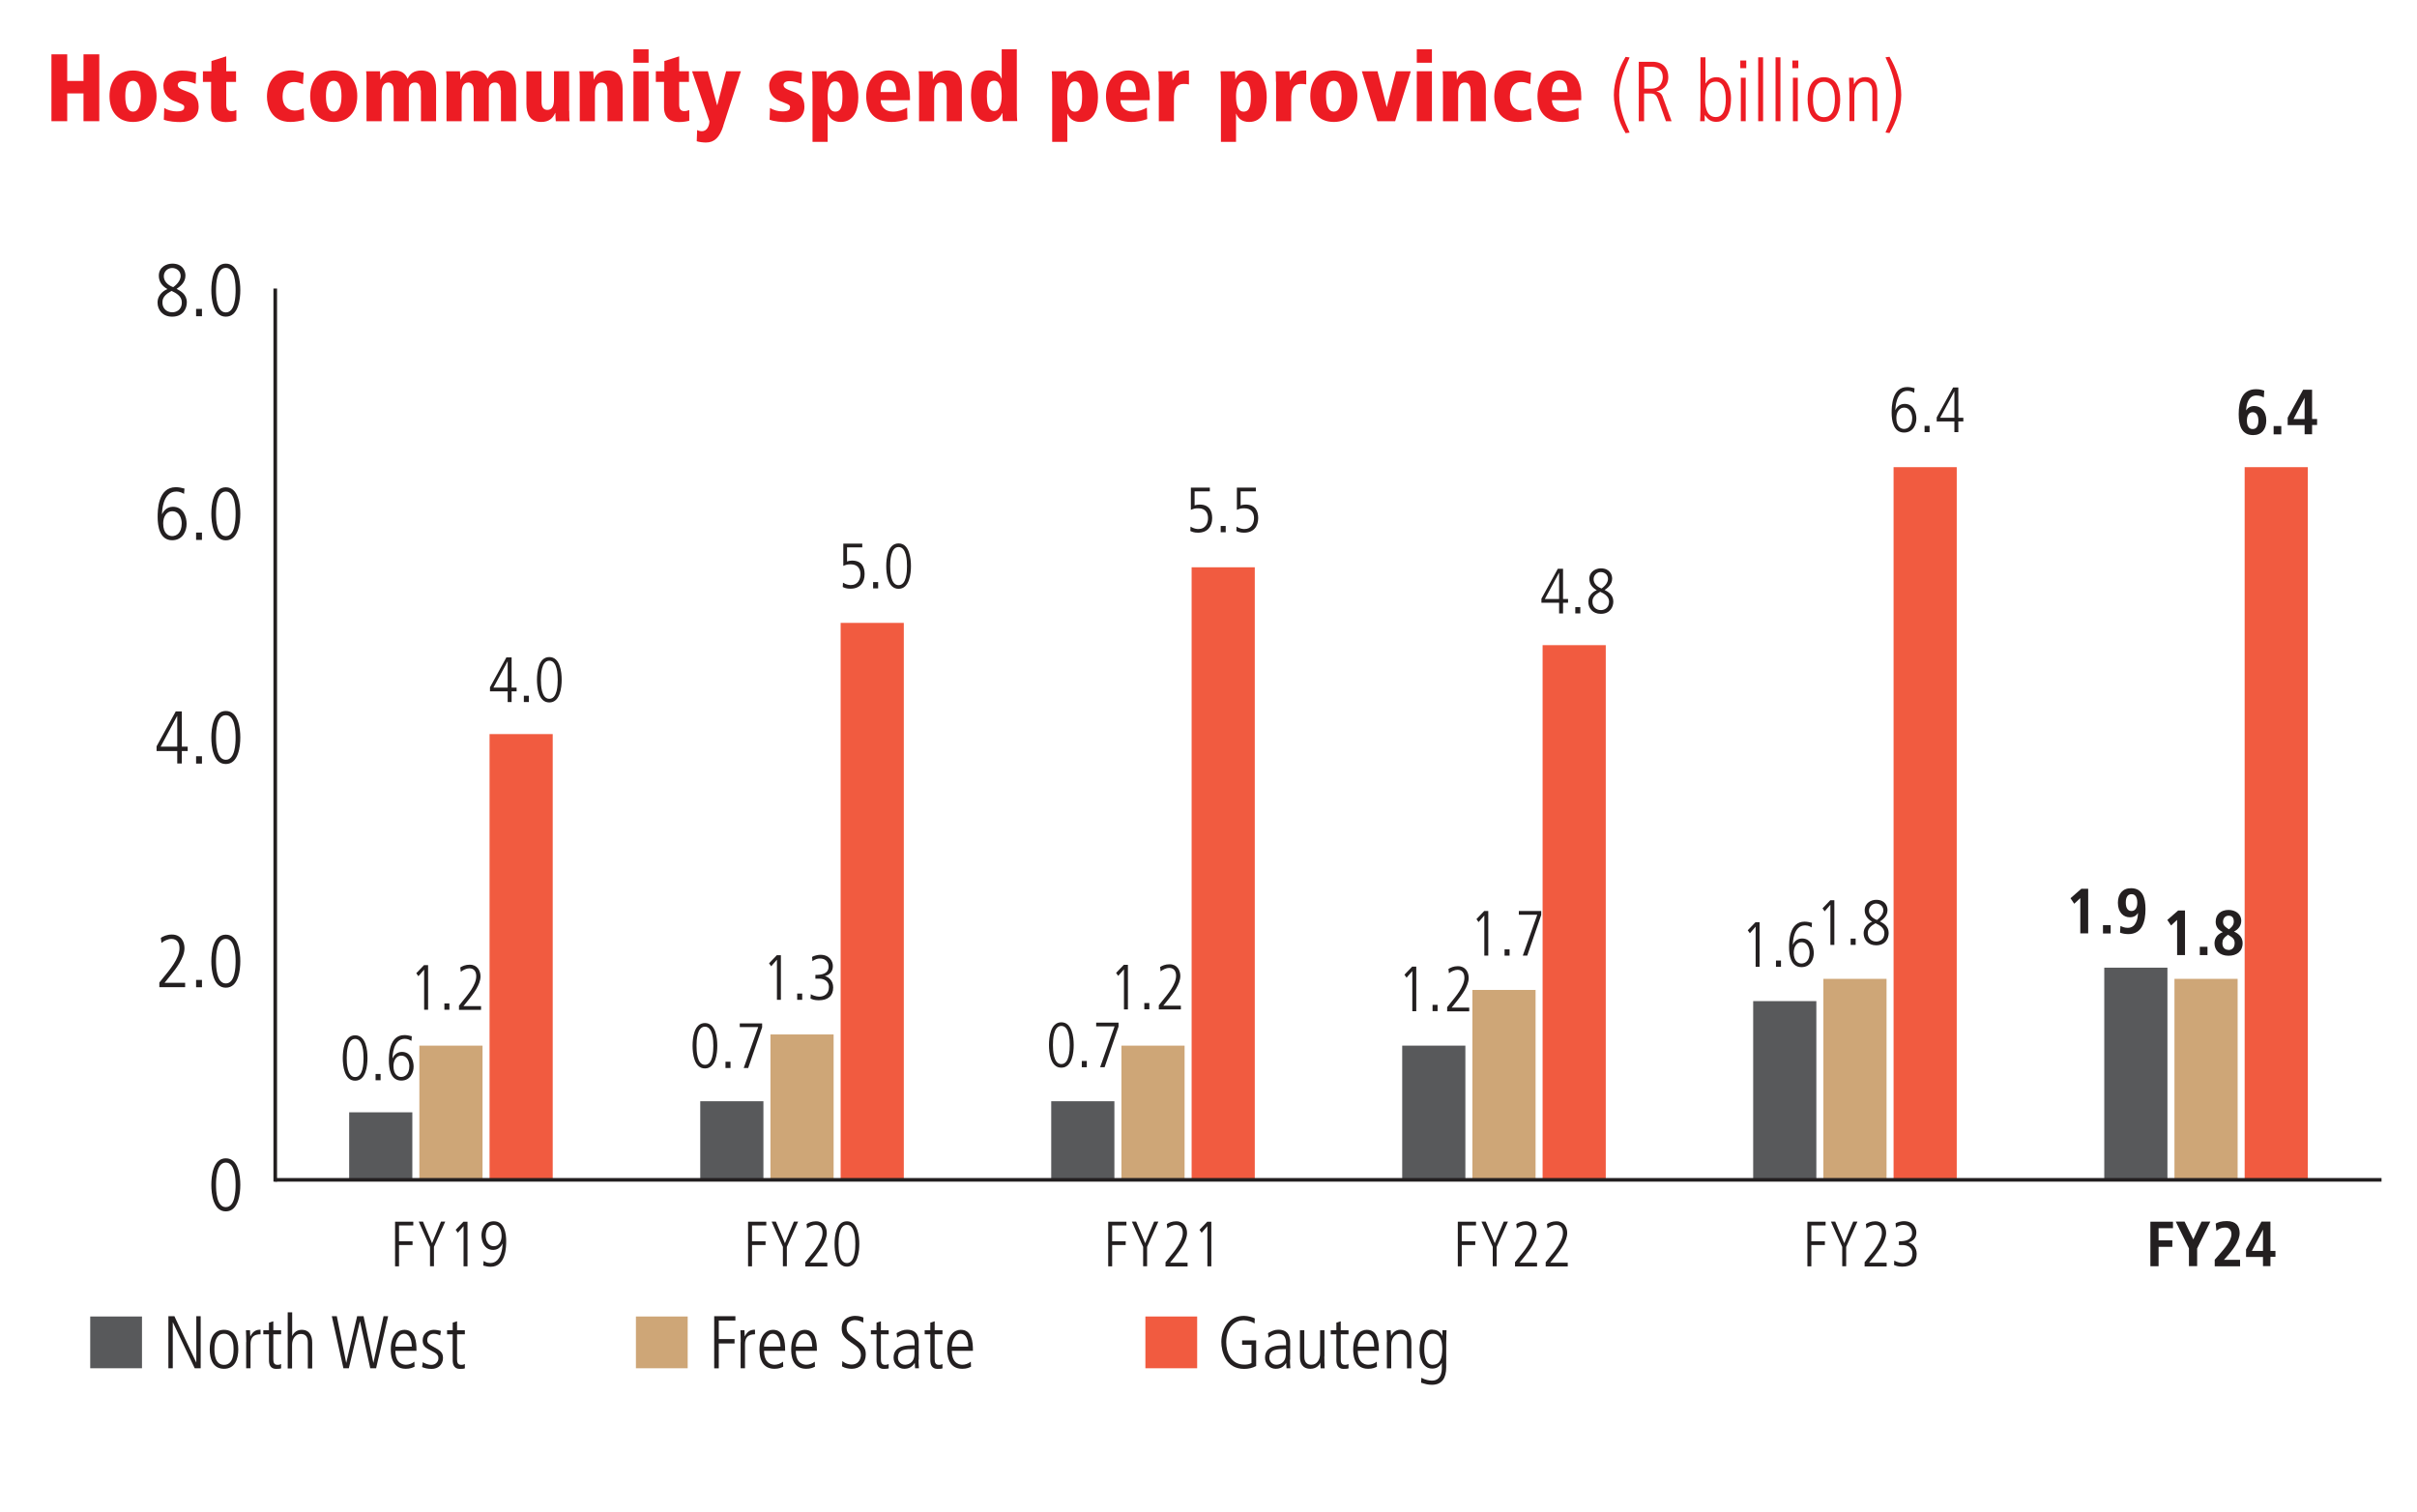 <?xml version="1.0" encoding="UTF-8"?>
<svg id="Layer_2" data-name="Layer 2" xmlns="http://www.w3.org/2000/svg" xmlns:xlink="http://www.w3.org/1999/xlink" viewBox="0 0 226.91 141.92">
  <defs>
    <style>
      .cls-1 {
        clip-path: url(#clippath-21);
      }

      .cls-2 {
        clip-path: url(#clippath-6);
      }

      .cls-3 {
        clip-path: url(#clippath-7);
      }

      .cls-4 {
        clip-path: url(#clippath-17);
      }

      .cls-5 {
        clip-path: url(#clippath-31);
      }

      .cls-6 {
        clip-path: url(#clippath-15);
      }

      .cls-7 {
        clip-path: url(#clippath-18);
      }

      .cls-8 {
        clip-path: url(#clippath-4);
      }

      .cls-9 {
        clip-path: url(#clippath-22);
      }

      .cls-10 {
        clip-path: url(#clippath-23);
      }

      .cls-11 {
        fill: #cea677;
      }

      .cls-12 {
        clip-path: url(#clippath-9);
      }

      .cls-13 {
        clip-path: url(#clippath-10);
      }

      .cls-14 {
        clip-path: url(#clippath-25);
      }

      .cls-15 {
        clip-path: url(#clippath-27);
      }

      .cls-16 {
        stroke: #231f20;
        stroke-miterlimit: 10;
        stroke-width: .34px;
      }

      .cls-16, .cls-17 {
        fill: none;
      }

      .cls-18 {
        clip-path: url(#clippath-11);
      }

      .cls-19 {
        clip-path: url(#clippath-28);
      }

      .cls-20 {
        clip-path: url(#clippath-1);
      }

      .cls-21 {
        fill: #231f20;
      }

      .cls-22 {
        clip-path: url(#clippath-5);
      }

      .cls-23 {
        clip-path: url(#clippath-20);
      }

      .cls-24 {
        clip-path: url(#clippath-8);
      }

      .cls-25 {
        clip-path: url(#clippath-3);
      }

      .cls-26 {
        fill: #f15b40;
      }

      .cls-27 {
        clip-path: url(#clippath-26);
      }

      .cls-28 {
        clip-path: url(#clippath-12);
      }

      .cls-29 {
        clip-path: url(#clippath-14);
      }

      .cls-30 {
        clip-path: url(#clippath-30);
      }

      .cls-31 {
        clip-path: url(#clippath-19);
      }

      .cls-32 {
        fill: #58595b;
      }

      .cls-33 {
        clip-path: url(#clippath-16);
      }

      .cls-34 {
        clip-path: url(#clippath-2);
      }

      .cls-35 {
        fill: #ed1c24;
      }

      .cls-36 {
        clip-path: url(#clippath-29);
      }

      .cls-37 {
        clip-path: url(#clippath-13);
      }

      .cls-38 {
        clip-path: url(#clippath-24);
      }

      .cls-39 {
        clip-path: url(#clippath);
      }
    </style>
    <clipPath id="clippath">
      <rect class="cls-17" width="226.91" height="141.92"/>
    </clipPath>
    <clipPath id="clippath-1">
      <rect class="cls-17" width="226.91" height="141.92"/>
    </clipPath>
    <clipPath id="clippath-2">
      <rect class="cls-17" width="226.91" height="141.92"/>
    </clipPath>
    <clipPath id="clippath-3">
      <rect class="cls-17" width="226.91" height="141.92"/>
    </clipPath>
    <clipPath id="clippath-4">
      <rect class="cls-17" width="226.91" height="141.92"/>
    </clipPath>
    <clipPath id="clippath-5">
      <rect class="cls-17" width="226.91" height="141.92"/>
    </clipPath>
    <clipPath id="clippath-6">
      <rect class="cls-17" width="226.91" height="141.92"/>
    </clipPath>
    <clipPath id="clippath-7">
      <rect class="cls-17" width="226.91" height="141.92"/>
    </clipPath>
    <clipPath id="clippath-8">
      <rect class="cls-17" width="226.91" height="141.92"/>
    </clipPath>
    <clipPath id="clippath-9">
      <rect class="cls-17" width="226.91" height="141.92"/>
    </clipPath>
    <clipPath id="clippath-10">
      <rect class="cls-17" width="226.91" height="141.92"/>
    </clipPath>
    <clipPath id="clippath-11">
      <rect class="cls-17" width="226.91" height="141.92"/>
    </clipPath>
    <clipPath id="clippath-12">
      <rect class="cls-17" width="226.91" height="141.92"/>
    </clipPath>
    <clipPath id="clippath-13">
      <rect class="cls-17" width="226.91" height="141.92"/>
    </clipPath>
    <clipPath id="clippath-14">
      <rect class="cls-17" width="226.91" height="141.92"/>
    </clipPath>
    <clipPath id="clippath-15">
      <rect class="cls-17" width="226.91" height="141.92"/>
    </clipPath>
    <clipPath id="clippath-16">
      <rect class="cls-17" width="226.91" height="141.92"/>
    </clipPath>
    <clipPath id="clippath-17">
      <rect class="cls-17" width="226.91" height="141.92"/>
    </clipPath>
    <clipPath id="clippath-18">
      <rect class="cls-17" width="226.91" height="141.92"/>
    </clipPath>
    <clipPath id="clippath-19">
      <rect class="cls-17" width="226.91" height="141.92"/>
    </clipPath>
    <clipPath id="clippath-20">
      <rect class="cls-17" width="226.91" height="141.92"/>
    </clipPath>
    <clipPath id="clippath-21">
      <rect class="cls-17" width="226.91" height="141.92"/>
    </clipPath>
    <clipPath id="clippath-22">
      <rect class="cls-17" width="226.91" height="141.92"/>
    </clipPath>
    <clipPath id="clippath-23">
      <rect class="cls-17" width="226.91" height="141.92"/>
    </clipPath>
    <clipPath id="clippath-24">
      <rect class="cls-17" width="226.91" height="141.92"/>
    </clipPath>
    <clipPath id="clippath-25">
      <rect class="cls-17" width="226.91" height="141.92"/>
    </clipPath>
    <clipPath id="clippath-26">
      <rect class="cls-17" width="226.91" height="141.92"/>
    </clipPath>
    <clipPath id="clippath-27">
      <rect class="cls-17" width="226.91" height="141.92"/>
    </clipPath>
    <clipPath id="clippath-28">
      <rect class="cls-17" width="226.91" height="141.92"/>
    </clipPath>
    <clipPath id="clippath-29">
      <rect class="cls-17" width="226.91" height="141.92"/>
    </clipPath>
    <clipPath id="clippath-30">
      <rect class="cls-17" width="226.91" height="141.92"/>
    </clipPath>
    <clipPath id="clippath-31">
      <rect class="cls-17" width="226.91" height="141.92"/>
    </clipPath>
  </defs>
  <g id="Layer_1-2" data-name="Layer 1">
    <g>
      <rect class="cls-26" x="45.96" y="68.92" width="5.93" height="41.77"/>
      <rect class="cls-26" x="78.92" y="58.48" width="5.93" height="52.22"/>
      <rect class="cls-26" x="111.87" y="53.26" width="5.93" height="57.44"/>
      <rect class="cls-26" x="144.82" y="60.57" width="5.93" height="50.13"/>
      <rect class="cls-26" x="177.77" y="43.86" width="5.93" height="66.84"/>
      <rect class="cls-26" x="210.73" y="43.86" width="5.93" height="66.84"/>
      <rect class="cls-11" x="39.37" y="98.17" width="5.93" height="12.53"/>
      <rect class="cls-11" x="72.33" y="97.12" width="5.93" height="13.58"/>
      <rect class="cls-11" x="105.28" y="98.17" width="5.93" height="12.53"/>
      <rect class="cls-11" x="138.23" y="92.94" width="5.93" height="17.75"/>
      <rect class="cls-11" x="171.18" y="91.9" width="5.93" height="18.8"/>
      <rect class="cls-11" x="204.14" y="91.9" width="5.93" height="18.8"/>
      <rect class="cls-32" x="32.78" y="104.43" width="5.93" height="6.27"/>
      <rect class="cls-32" x="65.74" y="103.39" width="5.93" height="7.31"/>
      <rect class="cls-32" x="98.69" y="103.39" width="5.93" height="7.31"/>
      <rect class="cls-32" x="131.64" y="98.17" width="5.93" height="12.53"/>
      <rect class="cls-32" x="164.59" y="93.99" width="5.93" height="16.71"/>
      <rect class="cls-32" x="197.55" y="90.85" width="5.93" height="19.84"/>
      <g class="cls-39">
        <path class="cls-21" d="M16.16,25.16c-.41,0-.78.32-.78.78,0,.41.3.81.88,1.02.49-.35.7-.74.7-1.06,0-.45-.39-.74-.79-.74h0ZM16.1,27.32l-.14.08c-.71.39-.71.83-.71,1.02,0,.46.32.9.93.9.3,0,.89-.17.89-.93,0-.59-.54-.88-.97-1.08h0ZM14.91,25.89c0-.83.74-1.14,1.26-1.14.97,0,1.24.67,1.24,1.12,0,.68-.54,1.05-.83,1.25.36.19.96.5.96,1.27,0,.56-.33,1.34-1.38,1.34-.88,0-1.37-.62-1.37-1.32,0-.88.82-1.23.93-1.27-.49-.27-.81-.69-.81-1.25"/>
      </g>
      <rect class="cls-21" x="18.41" y="29" width=".55" height=".69"/>
      <g class="cls-20">
        <path class="cls-21" d="M21.2,25.15c-.88,0-.92,1.51-.92,2.09s.05,2.09.92,2.09.92-1.51.92-2.09-.05-2.09-.92-2.09M21.2,29.73c-1.19,0-1.36-1.65-1.36-2.49s.17-2.49,1.36-2.49,1.36,1.65,1.36,2.49-.17,2.49-1.36,2.49"/>
        <path class="cls-21" d="M16.16,50.33c.39,0,.9-.27.9-1.2,0-.34-.15-1.13-.9-1.13-.5,0-.84.48-.84,1.14,0,.96.5,1.19.84,1.19M17.28,46.37c-.11-.06-.34-.22-.73-.22-1.3,0-1.34,1.91-1.34,2.12h.01c.29-.64.83-.69,1.02-.69,1,0,1.28.99,1.28,1.6,0,.65-.34,1.54-1.36,1.54-1.18,0-1.36-1.35-1.36-2.16,0-.6,0-2.82,1.71-2.82.26,0,.56.06.81.13l-.04.49h0Z"/>
      </g>
      <rect class="cls-21" x="18.41" y="50" width=".55" height=".69"/>
      <g class="cls-34">
        <path class="cls-21" d="M21.2,46.15c-.88,0-.92,1.51-.92,2.09s.05,2.09.92,2.09.92-1.51.92-2.09-.05-2.09-.92-2.09M21.2,50.73c-1.19,0-1.36-1.65-1.36-2.49s.17-2.49,1.36-2.49,1.36,1.65,1.36,2.49-.17,2.49-1.36,2.49"/>
      </g>
      <path class="cls-21" d="M15.08,70.1h1.56v-2.88h-.01l-1.55,2.88ZM16.5,66.79h.57v3.31h.55v.41h-.55v1.17h-.43v-1.17h-1.94v-.44l1.8-3.28Z"/>
      <rect class="cls-21" x="18.41" y="71" width=".55" height=".69"/>
      <g class="cls-25">
        <path class="cls-21" d="M21.2,67.15c-.88,0-.92,1.51-.92,2.09s.05,2.09.92,2.09.92-1.51.92-2.09-.05-2.09-.92-2.09M21.2,71.73c-1.19,0-1.36-1.65-1.36-2.49s.17-2.49,1.36-2.49,1.36,1.65,1.36,2.49-.17,2.49-1.36,2.49"/>
        <path class="cls-21" d="M14.95,92.26l.37-.46c.57-.7,1.53-1.81,1.53-2.77,0-.5-.22-.88-.76-.88-.31,0-.7.18-.93.38l-.06-.48c.22-.14.56-.31,1.03-.31.87,0,1.19.67,1.19,1.28,0,.92-.83,1.96-1.24,2.47l-.63.78h1.93v.41h-2.42v-.43h0Z"/>
      </g>
      <rect class="cls-21" x="18.41" y="92" width=".55" height=".69"/>
      <g class="cls-8">
        <path class="cls-21" d="M21.2,88.15c-.88,0-.92,1.51-.92,2.09s.05,2.09.92,2.09.92-1.51.92-2.09-.05-2.09-.92-2.09M21.2,92.73c-1.19,0-1.36-1.65-1.36-2.49s.17-2.49,1.36-2.49,1.36,1.65,1.36,2.49-.17,2.49-1.36,2.49"/>
        <path class="cls-21" d="M21.2,109.15c-.88,0-.92,1.51-.92,2.09s.05,2.09.92,2.09.92-1.51.92-2.09-.05-2.09-.92-2.09M21.2,113.73c-1.19,0-1.36-1.65-1.36-2.49s.17-2.49,1.36-2.49,1.36,1.65,1.36,2.49-.17,2.49-1.36,2.49"/>
      </g>
      <polygon class="cls-21" points="37.09 114.7 38.8 114.7 38.8 115.05 37.46 115.05 37.46 116.54 38.73 116.54 38.73 116.89 37.46 116.89 37.46 118.89 37.09 118.89 37.09 114.7"/>
      <polygon class="cls-21" points="40.37 117.06 39.31 114.69 39.71 114.69 40.56 116.72 41.4 114.69 41.8 114.69 40.74 117.06 40.74 118.88 40.37 118.88 40.37 117.06"/>
      <polygon class="cls-21" points="43.52 114.7 43.89 114.7 43.89 118.89 43.52 118.89 43.52 115.12 42.98 115.74 42.78 115.46 43.52 114.69 43.52 114.7"/>
      <g class="cls-22">
        <path class="cls-21" d="M46.37,115c-.34,0-.77.23-.77,1.03,0,.29.13.97.77.97.43,0,.72-.41.72-.98,0-.82-.43-1.02-.72-1.02M45.41,118.39c.1.05.29.19.62.19,1.11,0,1.15-1.64,1.15-1.82h-.01c-.25.55-.71.59-.87.59-.86,0-1.1-.85-1.1-1.37,0-.56.29-1.32,1.16-1.32,1.01,0,1.16,1.16,1.16,1.85,0,.51,0,2.42-1.46,2.42-.22,0-.48-.05-.69-.11l.03-.42h.01Z"/>
      </g>
      <polygon class="cls-21" points="70.23 114.7 71.94 114.7 71.94 115.05 70.6 115.05 70.6 116.54 71.87 116.54 71.87 116.89 70.6 116.89 70.6 118.89 70.23 118.89 70.23 114.7"/>
      <polygon class="cls-21" points="73.5 117.06 72.44 114.69 72.84 114.69 73.69 116.72 74.53 114.69 74.93 114.69 73.87 117.06 73.87 118.88 73.5 118.88 73.5 117.06"/>
      <g class="cls-2">
        <path class="cls-21" d="M75.59,118.52l.32-.4c.49-.6,1.31-1.55,1.31-2.37,0-.43-.19-.75-.65-.75-.26,0-.6.16-.8.33l-.05-.41c.19-.12.48-.26.88-.26.74,0,1.02.58,1.02,1.1,0,.79-.71,1.68-1.06,2.12l-.54.67h1.65v.35h-2.07v-.37h0Z"/>
        <path class="cls-21" d="M79.51,115c-.75,0-.79,1.29-.79,1.79s.04,1.79.79,1.79.79-1.29.79-1.79-.04-1.79-.79-1.79M79.51,118.92c-1.02,0-1.16-1.41-1.16-2.13s.14-2.13,1.16-2.13,1.16,1.41,1.16,2.13-.14,2.13-1.16,2.13"/>
      </g>
      <polygon class="cls-21" points="104.04 114.7 105.75 114.7 105.75 115.05 104.41 115.05 104.41 116.54 105.68 116.54 105.68 116.89 104.41 116.89 104.41 118.89 104.04 118.89 104.04 114.7"/>
      <polygon class="cls-21" points="107.32 117.06 106.26 114.69 106.66 114.69 107.51 116.72 108.35 114.69 108.75 114.69 107.69 117.06 107.69 118.88 107.32 118.88 107.32 117.06"/>
      <g class="cls-3">
        <path class="cls-21" d="M109.41,118.52l.32-.4c.49-.6,1.31-1.55,1.31-2.37,0-.43-.19-.75-.65-.75-.26,0-.6.16-.8.33l-.05-.41c.19-.12.48-.26.88-.26.74,0,1.02.58,1.02,1.1,0,.79-.71,1.68-1.06,2.12l-.54.67h1.65v.35h-2.07v-.37h0Z"/>
      </g>
      <polygon class="cls-21" points="113.35 114.7 113.72 114.7 113.72 118.89 113.35 118.89 113.35 115.12 112.81 115.74 112.61 115.46 113.35 114.69 113.35 114.7"/>
      <polygon class="cls-21" points="136.86 114.7 138.57 114.7 138.57 115.05 137.23 115.05 137.23 116.54 138.5 116.54 138.5 116.89 137.23 116.89 137.23 118.89 136.86 118.89 136.86 114.7"/>
      <polygon class="cls-21" points="140.14 117.06 139.08 114.69 139.48 114.69 140.33 116.72 141.17 114.69 141.57 114.69 140.51 117.06 140.51 118.88 140.14 118.88 140.14 117.06"/>
      <g class="cls-24">
        <path class="cls-21" d="M142.22,118.52l.32-.4c.49-.6,1.31-1.55,1.31-2.37,0-.43-.19-.75-.65-.75-.26,0-.6.16-.8.33l-.05-.41c.19-.12.48-.26.88-.26.74,0,1.02.58,1.02,1.1,0,.79-.71,1.68-1.06,2.12l-.54.67h1.65v.35h-2.07v-.37h0Z"/>
        <path class="cls-21" d="M145.1,118.52l.32-.4c.49-.6,1.31-1.55,1.31-2.37,0-.43-.19-.75-.65-.75-.26,0-.6.16-.8.33l-.05-.41c.19-.12.48-.26.88-.26.74,0,1.02.58,1.02,1.1,0,.79-.71,1.68-1.06,2.12l-.54.67h1.65v.35h-2.07v-.37h0Z"/>
      </g>
      <polygon class="cls-21" points="169.68 114.7 171.39 114.7 171.39 115.05 170.05 115.05 170.05 116.54 171.32 116.54 171.32 116.89 170.05 116.89 170.05 118.89 169.68 118.89 169.68 114.7"/>
      <polygon class="cls-21" points="172.95 117.06 171.89 114.69 172.29 114.69 173.14 116.72 173.98 114.69 174.38 114.69 173.32 117.06 173.32 118.88 172.95 118.88 172.95 117.06"/>
      <g class="cls-12">
        <path class="cls-21" d="M175.04,118.52l.32-.4c.49-.6,1.31-1.55,1.31-2.37,0-.43-.19-.75-.65-.75-.26,0-.6.16-.8.33l-.05-.41c.19-.12.48-.26.88-.26.74,0,1.02.58,1.02,1.1,0,.79-.71,1.68-1.06,2.12l-.54.67h1.65v.35h-2.07v-.37h0Z"/>
        <path class="cls-21" d="M177.84,118.35c.11.08.5.23.78.23.47,0,.92-.25.92-.9,0-.54-.43-.79-.92-.79h-.35v-.35c.58,0,1.24-.1,1.24-.79,0-.11-.04-.75-.83-.75-.17,0-.41.04-.69.25l-.03-.4c.16-.11.57-.2.77-.2.91,0,1.18.65,1.18,1.06,0,.51-.29.81-.75.94.34.07.78.43.78,1.07,0,.8-.5,1.2-1.36,1.2-.43,0-.63-.1-.77-.17l.03-.41h0Z"/>
      </g>
      <polygon class="cls-21" points="201.88 114.7 204 114.7 204 115.31 202.65 115.31 202.65 116.45 203.94 116.45 203.94 117.06 202.65 117.06 202.65 118.88 201.88 118.88 201.88 114.69 201.88 114.7"/>
      <polygon class="cls-21" points="205.5 117.2 204.26 114.69 205.09 114.69 205.91 116.36 206.68 114.69 207.51 114.69 206.27 117.21 206.27 118.87 205.5 118.87 205.5 117.19 205.5 117.2"/>
      <g class="cls-13">
        <path class="cls-21" d="M207.93,118.26l.31-.35c.61-.7,1.25-1.41,1.25-2.04,0-.4-.24-.62-.57-.62-.46,0-.7.2-.84.32l-.07-.69c.19-.11.51-.24,1.04-.24.89,0,1.21.5,1.21,1.12,0,.76-.63,1.6-1.33,2.36l-.15.16h1.52v.61h-2.38v-.62h.01Z"/>
      </g>
      <path class="cls-21" d="M212.45,115.46h-.01l-1.03,1.98h1.04v-1.98ZM212.45,118.01h-1.59v-.7l1.45-2.62h.84v2.75h.47v.56h-.47v.87h-.7v-.87h0Z"/>
      <polygon class="cls-21" points="195.29 84.33 194.73 84.85 194.38 84.33 195.4 83.44 196.04 83.44 196.04 87.63 195.3 87.63 195.3 84.33 195.29 84.33"/>
      <rect class="cls-21" x="197.43" y="86.86" width=".72" height=".78"/>
      <g class="cls-18">
        <path class="cls-21" d="M200.11,85.53c.35,0,.54-.31.54-.79s-.17-.79-.54-.79-.54.3-.54.79c0,.46.16.79.54.79M199.06,86.93c.14.06.36.18.69.18.81,0,.95-.89.97-1.4h0c-.14.22-.36.41-.77.41-.59,0-1.12-.45-1.12-1.36,0-.83.44-1.37,1.23-1.37,1.07,0,1.36.88,1.36,1.96,0,1.24-.34,2.35-1.62,2.35-.38,0-.63-.09-.77-.14l.04-.62h0Z"/>
      </g>
      <polygon class="cls-21" points="204.38 86.37 203.82 86.89 203.47 86.37 204.49 85.48 205.13 85.48 205.13 89.67 204.39 89.67 204.39 86.37 204.38 86.37"/>
      <rect class="cls-21" x="206.52" y="88.89" width=".72" height=".78"/>
      <g class="cls-28">
        <path class="cls-21" d="M209.26,87.25c.19-.16.45-.36.45-.73,0-.34-.14-.55-.49-.55-.29,0-.52.22-.52.58s.29.53.56.7ZM209.21,89.19c.38,0,.58-.26.58-.65,0-.32-.13-.49-.46-.68l-.16-.1-.14.1c-.26.19-.39.38-.39.7,0,.36.2.62.58.62h-.01ZM208.47,87.61l.21-.1c-.41-.2-.67-.49-.67-.97,0-.71.5-1.11,1.21-1.11.61,0,1.19.35,1.19,1.02,0,.46-.28.81-.68,1.01l.16.08c.36.19.65.52.65,1,0,.8-.58,1.19-1.33,1.19-.81,0-1.31-.5-1.31-1.16,0-.46.25-.8.58-.96h0Z"/>
        <path class="cls-21" d="M211.48,40.28c.38,0,.54-.3.54-.79,0-.46-.16-.79-.54-.79-.35,0-.54.31-.54.79s.17.79.54.79M212.53,37.31c-.14-.06-.36-.18-.69-.18-.81,0-.95.89-.97,1.4h0c.14-.22.36-.41.77-.41.59,0,1.12.45,1.12,1.36,0,.83-.44,1.37-1.23,1.37-1.07,0-1.36-.88-1.36-1.96,0-1.24.34-2.35,1.63-2.35.38,0,.63.09.77.14l-.04.62h0Z"/>
      </g>
      <rect class="cls-21" x="213.45" y="40" width=".72" height=".78"/>
      <path class="cls-21" d="M216.36,37.36h-.01l-1.03,1.98h1.04v-1.98ZM216.36,39.91h-1.59v-.7l1.45-2.62h.84v2.75h.47v.56h-.47v.87h-.7v-.87h0Z"/>
      <polygon class="cls-35" points="7.84 8.77 6.31 8.77 6.31 11.38 4.83 11.38 4.83 5.1 6.31 5.1 6.31 7.6 7.84 7.6 7.84 5.1 9.32 5.1 9.32 11.38 7.84 11.38 7.84 8.77"/>
      <g class="cls-37">
        <path class="cls-35" d="M12.49,10.48c.5,0,.73-.54.73-1.46s-.23-1.43-.73-1.43-.73.51-.73,1.43.23,1.46.73,1.46M12.49,6.62c1.44,0,2.21,1,2.21,2.4s-.77,2.43-2.21,2.43-2.21-1.01-2.21-2.43.77-2.4,2.21-2.4"/>
        <path class="cls-35" d="M18.36,7.87c-.38-.15-.73-.25-1.14-.25-.37,0-.53.18-.53.34,0,.29.21.39.98.68.49.18.98.49.98,1.37,0,1.04-.78,1.45-1.73,1.45-.41,0-1.04-.04-1.54-.22l.04-1.1c.34.21.77.32,1.17.32.67,0,.71-.23.71-.44s-.37-.3-.98-.55c-.5-.21-.98-.6-.98-1.44,0-.5.36-1.4,1.76-1.4.58,0,1.07.11,1.31.19l-.04,1.06h0Z"/>
        <path class="cls-35" d="M19.04,6.69h.81v-.96l1.39-.44v1.4h.92v1h-.92v2.15c0,.46.21.59.48.59.2,0,.32-.04.47-.1v1c-.14.05-.53.13-.99.13-.74,0-1.38-.36-1.38-1.39v-2.38h-.77v-1h0Z"/>
        <path class="cls-35" d="M28.56,11.25c-.41.11-.84.2-1.29.2-1.81,0-2.21-1.51-2.21-2.37,0-1.44.83-2.47,2.32-2.47.47,0,.72.12,1.13.22l-.07,1.07c-.26-.1-.53-.2-.83-.2-1.08,0-1.08,1.19-1.08,1.37,0,.99.61,1.31,1.15,1.31.3,0,.57-.11.83-.21l.04,1.07h.01Z"/>
        <path class="cls-35" d="M31.33,10.48c.5,0,.73-.54.73-1.46s-.23-1.43-.73-1.43-.73.51-.73,1.43.23,1.46.73,1.46M31.33,6.62c1.44,0,2.21,1,2.21,2.4s-.77,2.43-2.21,2.43-2.21-1.01-2.21-2.43.77-2.4,2.21-2.4"/>
        <path class="cls-35" d="M39.5,8.49c0-.54-.23-.74-.54-.74-.42,0-.58.31-.58.66v2.97h-1.42v-2.89c0-.59-.26-.74-.5-.74-.47,0-.63.4-.63,1v2.63h-1.42v-3.71c0-.45,0-.74-.04-.98h1.3c.02.21.04.47.04.78h.02c.22-.51.58-.85,1.32-.85.68,0,1.02.31,1.22.78.21-.44.54-.78,1.29-.78,1.04,0,1.38.76,1.38,1.69v3.07h-1.42v-2.89h-.02Z"/>
        <path class="cls-35" d="M47.01,8.49c0-.54-.23-.74-.54-.74-.42,0-.58.31-.58.66v2.97h-1.42v-2.89c0-.59-.26-.74-.5-.74-.47,0-.63.4-.63,1v2.63h-1.42v-3.71c0-.45,0-.74-.04-.98h1.3c.02.21.04.47.04.78h.02c.22-.51.58-.85,1.32-.85.68,0,1.02.31,1.22.78.21-.44.54-.78,1.29-.78,1.04,0,1.38.76,1.38,1.69v3.07h-1.42v-2.89h-.02Z"/>
        <path class="cls-35" d="M53.44,10.4c0,.45,0,.74.04.98h-1.3c-.02-.21-.04-.47-.04-.78h-.02c-.22.51-.58.85-1.32.85-1.04,0-1.38-.76-1.38-1.69v-3.07h1.42v2.89c0,.58.26.74.55.74.46,0,.62-.4.62-1v-2.63h1.42v3.71h.01Z"/>
        <path class="cls-35" d="M57.02,8.49c0-.59-.26-.74-.55-.74-.46,0-.62.4-.62,1v2.63h-1.42v-3.71c0-.45,0-.74-.04-.98h1.3c.02.21.04.47.04.78h.02c.22-.51.58-.85,1.32-.85,1.04,0,1.38.76,1.38,1.69v3.07h-1.42v-2.89h0Z"/>
      </g>
      <path class="cls-35" d="M59.47,6.69h1.42v4.69h-1.42v-4.69ZM59.47,4.63h1.42v1.26h-1.42v-1.26Z"/>
      <g class="cls-29">
        <path class="cls-35" d="M61.56,6.69h.81v-.96l1.39-.44v1.4h.92v1h-.92v2.15c0,.46.21.59.48.59.2,0,.32-.04.47-.1v1c-.14.05-.53.13-.99.13-.74,0-1.38-.36-1.38-1.39v-2.38h-.77v-1h0Z"/>
        <path class="cls-35" d="M67.91,11.81c-.35,1.1-.85,1.57-1.64,1.57-.25,0-.61-.04-.86-.12l.04-1.05c.09.05.24.11.45.11.48,0,.7-.53.7-.94l-1.63-4.69h1.48l.87,3.18h.02l.83-3.18h1.39l-1.66,5.12h.01Z"/>
        <path class="cls-35" d="M75.23,7.87c-.38-.15-.73-.25-1.14-.25-.37,0-.53.18-.53.34,0,.29.21.39.98.68.49.18.98.49.98,1.37,0,1.04-.78,1.45-1.73,1.45-.41,0-1.04-.04-1.54-.22l.04-1.1c.34.21.77.32,1.17.32.67,0,.71-.23.71-.44s-.37-.3-.98-.55c-.5-.21-.98-.6-.98-1.44,0-.5.36-1.4,1.76-1.4.58,0,1.07.11,1.31.19l-.04,1.06h0Z"/>
        <path class="cls-35" d="M78.41,7.64c-.59,0-.71.85-.71,1.39,0,.75.14,1.45.71,1.45.63,0,.68-.7.68-1.45,0-.49-.04-1.39-.68-1.39M76.28,7.74c0-.59-.02-.84-.04-1.05h1.35c.02.18.04.42.04.75h.02c.14-.29.46-.82,1.28-.82,1.05,0,1.65,1.04,1.65,2.53,0,1.26-.47,2.3-1.65,2.3-.66,0-1.04-.34-1.21-.77h-.02v2.64h-1.42v-5.58Z"/>
        <path class="cls-35" d="M84.14,8.64c0-.59-.15-1.15-.74-1.15-.73,0-.73.9-.73,1.15h1.47ZM85.44,9.41h-2.76c0,.56.36,1.07,1.16,1.07.49,0,.97-.18,1.32-.37l.03,1.07c-.46.17-1,.27-1.49.27-1.65,0-2.38-1-2.38-2.43,0-1.26.74-2.4,2.08-2.4.42,0,2.03,0,2.03,2.45v.34h.01Z"/>
        <path class="cls-35" d="M88.87,8.49c0-.59-.26-.74-.55-.74-.46,0-.62.4-.62,1v2.63h-1.42v-3.71c0-.45,0-.74-.04-.98h1.3c.02.21.04.47.04.78h.02c.22-.51.58-.85,1.32-.85,1.04,0,1.38.76,1.38,1.69v3.07h-1.42v-2.89h0Z"/>
        <path class="cls-35" d="M93.33,10.42c.59,0,.71-.85.71-1.39,0-.75-.14-1.45-.71-1.45-.63,0-.68.7-.68,1.45,0,.49.04,1.39.68,1.39M95.46,10.32c0,.59.02.84.04,1.05h-1.35c-.02-.18-.04-.42-.04-.75h-.02c-.14.29-.46.82-1.28.82-1.05,0-1.65-1.04-1.65-2.53,0-1.26.47-2.3,1.65-2.3.66,0,1.04.34,1.21.77h.02v-2.75h1.42v5.7h0Z"/>
        <path class="cls-35" d="M100.91,7.64c-.59,0-.71.85-.71,1.39,0,.75.14,1.45.71,1.45.63,0,.68-.7.68-1.45,0-.49-.04-1.39-.68-1.39M98.78,7.74c0-.59-.02-.84-.04-1.05h1.35c.02.18.04.42.04.75h.02c.14-.29.46-.82,1.28-.82,1.05,0,1.65,1.04,1.65,2.53,0,1.26-.47,2.3-1.65,2.3-.66,0-1.04-.34-1.21-.77h-.02v2.64h-1.42v-5.58Z"/>
        <path class="cls-35" d="M106.65,8.64c0-.59-.15-1.15-.74-1.15-.73,0-.73.9-.73,1.15h1.47ZM107.95,9.41h-2.76c0,.56.36,1.07,1.16,1.07.49,0,.97-.18,1.32-.37l.03,1.07c-.46.17-1,.27-1.49.27-1.65,0-2.38-1-2.38-2.43,0-1.26.74-2.4,2.08-2.4.42,0,2.03,0,2.03,2.45v.34h.01Z"/>
        <path class="cls-35" d="M108.78,7.67c0-.45,0-.74-.04-.98h1.3c0,.28.03.57.04.85h.02c.29-.5.49-.92,1.31-.92h.21v1.31c-.15-.04-.28-.05-.48-.05-.83,0-.93.72-.93,1.4v2.1h-1.42v-3.71h0Z"/>
        <path class="cls-35" d="M116.75,7.64c-.59,0-.71.85-.71,1.39,0,.75.14,1.45.71,1.45.63,0,.68-.7.68-1.45,0-.49-.04-1.39-.68-1.39M114.62,7.74c0-.59-.02-.84-.04-1.05h1.35c.02.18.04.42.04.75h.02c.14-.29.46-.82,1.28-.82,1.05,0,1.65,1.04,1.65,2.53,0,1.26-.47,2.3-1.65,2.3-.66,0-1.04-.34-1.21-.77h-.02v2.64h-1.42v-5.58Z"/>
        <path class="cls-35" d="M119.79,7.67c0-.45,0-.74-.04-.98h1.3c0,.28.03.57.04.85h.02c.29-.5.49-.92,1.31-.92h.21v1.31c-.15-.04-.28-.05-.48-.05-.83,0-.93.72-.93,1.4v2.1h-1.42v-3.71h0Z"/>
        <path class="cls-35" d="M125.22,10.48c.5,0,.73-.54.73-1.46s-.23-1.43-.73-1.43-.73.51-.73,1.43.23,1.46.73,1.46M125.22,6.62c1.44,0,2.21,1,2.21,2.4s-.77,2.43-2.21,2.43-2.21-1.01-2.21-2.43.77-2.4,2.21-2.4"/>
      </g>
      <polygon class="cls-35" points="127.84 6.69 129.32 6.69 130.18 10.03 130.2 10.03 131.06 6.69 132.45 6.69 130.98 11.38 129.31 11.38 127.85 6.69 127.84 6.69"/>
      <path class="cls-35" d="M133.01,6.69h1.42v4.69h-1.42v-4.69ZM133.01,4.63h1.42v1.26h-1.42v-1.26Z"/>
      <g class="cls-6">
        <path class="cls-35" d="M138.06,8.49c0-.59-.26-.74-.55-.74-.46,0-.62.4-.62,1v2.63h-1.42v-3.71c0-.45,0-.74-.04-.98h1.3c.02.21.04.47.04.78h.02c.22-.51.58-.85,1.32-.85,1.04,0,1.38.76,1.38,1.69v3.07h-1.42v-2.89h0Z"/>
        <path class="cls-35" d="M143.78,11.25c-.41.11-.84.2-1.29.2-1.81,0-2.21-1.51-2.21-2.37,0-1.44.83-2.47,2.32-2.47.47,0,.72.12,1.13.22l-.07,1.07c-.26-.1-.53-.2-.83-.2-1.08,0-1.08,1.19-1.08,1.37,0,.99.61,1.31,1.15,1.31.3,0,.57-.11.83-.21l.04,1.07h.01Z"/>
        <path class="cls-35" d="M147.16,8.64c0-.59-.15-1.15-.74-1.15-.73,0-.73.9-.73,1.15h1.47ZM148.46,9.41h-2.76c0,.56.36,1.07,1.16,1.07.49,0,.97-.18,1.32-.37l.03,1.07c-.46.17-1,.27-1.49.27-1.65,0-2.38-1-2.38-2.43,0-1.26.74-2.4,2.08-2.4.42,0,2.03,0,2.03,2.45v.34h.01Z"/>
        <path class="cls-35" d="M152.61,12.5c-.62-1.07-1.1-2.33-1.1-3.58s.47-2.51,1.1-3.58l.38.05c-.52,1.12-.98,2.28-.98,3.53s.46,2.41.98,3.53l-.38.05Z"/>
        <path class="cls-35" d="M154.36,8.32h.68c1,0,1.06-.91,1.06-1.07,0-.92-.74-.98-1.09-.98h-.65v2.05ZM153.86,5.8h1.29c.97,0,1.47.61,1.47,1.42,0,.95-.62,1.26-1.1,1.35v.02c.16.03.44.12.57.48l.84,2.31h-.53l-.68-1.91c-.18-.5-.34-.69-.74-.69h-.63v2.6h-.5v-5.58h.01Z"/>
        <path class="cls-35" d="M161.08,7.67c-1,0-1,1.17-1,1.71,0,.83.22,1.61,1.01,1.61.93,0,.93-1.33.93-1.66,0-.94-.24-1.66-.94-1.66ZM159.65,5.38h.46v2.45h.02c.24-.38.54-.58,1.03-.58,1.02,0,1.35,1.17,1.35,1.94,0,.57-.05,2.25-1.38,2.25-.51,0-.78-.23-1.07-.62h-.02v.56h-.43c.02-.35.03-.71.03-1.35v-4.65h.01Z"/>
      </g>
      <path class="cls-35" d="M163.43,11.38h.46v-4.08h-.46v4.08ZM163.38,6.4h.56v-.72h-.56v.72Z"/>
      <rect class="cls-35" x="165.06" y="5.38" width=".46" height="6"/>
      <rect class="cls-35" x="166.69" y="5.38" width=".46" height="6"/>
      <path class="cls-35" d="M168.32,11.38h.46v-4.08h-.46v4.08ZM168.27,6.4h.56v-.72h-.56v.72Z"/>
      <g class="cls-33">
        <path class="cls-35" d="M172.26,9.34c0-.33,0-1.66-1.03-1.66s-1.03,1.34-1.03,1.66,0,1.66,1.03,1.66,1.03-1.33,1.03-1.66M169.7,9.34c0-1.02.34-2.09,1.53-2.09s1.53,1.07,1.53,2.09-.34,2.1-1.53,2.1-1.53-1.07-1.53-2.1"/>
        <path class="cls-35" d="M173.62,8.56c0-.42-.02-.84-.03-1.26h.43c.02.18.02.3.03.6h.02c.1-.18.36-.66,1.04-.66,1.13,0,1.13,1.13,1.13,1.4v2.73h-.46v-2.75c0-.28,0-.95-.76-.95-.57,0-.93.54-.93,1.17v2.53h-.46v-2.81h0Z"/>
        <path class="cls-35" d="M177.39,5.33c.62,1.07,1.1,2.33,1.1,3.58s-.47,2.51-1.1,3.58l-.38-.05c.52-1.12.98-2.28.98-3.53s-.46-2.42-.98-3.53l.38-.05Z"/>
        <path class="cls-21" d="M33.34,97.54c-.75,0-.79,1.29-.79,1.79s.04,1.79.79,1.79.79-1.29.79-1.79-.04-1.79-.79-1.79M33.34,101.46c-1.02,0-1.16-1.41-1.16-2.13s.14-2.13,1.16-2.13,1.16,1.41,1.16,2.13-.14,2.13-1.16,2.13"/>
      </g>
      <rect class="cls-21" x="35.26" y="100.83" width=".47" height=".59"/>
      <g class="cls-4">
        <path class="cls-21" d="M37.66,101.11c.34,0,.77-.23.77-1.03,0-.29-.13-.97-.77-.97-.43,0-.72.41-.72.98,0,.82.43,1.02.72,1.02M38.62,97.72c-.1-.05-.29-.19-.62-.19-1.11,0-1.15,1.64-1.15,1.82h.01c.25-.55.71-.59.87-.59.86,0,1.1.85,1.1,1.37,0,.56-.29,1.32-1.16,1.32-1.01,0-1.16-1.16-1.16-1.85,0-.51,0-2.42,1.46-2.42.22,0,.48.05.69.11l-.03.42h0Z"/>
      </g>
      <polygon class="cls-21" points="39.82 90.61 40.19 90.61 40.19 94.8 39.82 94.8 39.82 91.03 39.28 91.65 39.08 91.37 39.82 90.6 39.82 90.61"/>
      <rect class="cls-21" x="41.72" y="94.21" width=".47" height=".59"/>
      <g class="cls-7">
        <path class="cls-21" d="M43.08,94.43l.32-.4c.49-.6,1.31-1.55,1.31-2.37,0-.43-.19-.75-.65-.75-.26,0-.6.16-.8.33l-.05-.41c.19-.12.48-.26.88-.26.74,0,1.02.58,1.02,1.1,0,.79-.71,1.68-1.06,2.12l-.54.67h1.65v.35h-2.07v-.37h0Z"/>
      </g>
      <path class="cls-21" d="M46.32,64.56h1.34v-2.46h-.01l-1.33,2.46ZM47.54,61.72h.49v2.84h.47v.35h-.47v1h-.37v-1h-1.66v-.38l1.54-2.81Z"/>
      <rect class="cls-21" x="49.18" y="65.32" width=".47" height=".59"/>
      <g class="cls-31">
        <path class="cls-21" d="M51.57,62.03c-.75,0-.79,1.29-.79,1.79s.04,1.79.79,1.79.79-1.29.79-1.79-.04-1.79-.79-1.79M51.57,65.95c-1.02,0-1.16-1.41-1.16-2.13s.14-2.13,1.16-2.13,1.16,1.41,1.16,2.13-.14,2.13-1.16,2.13"/>
        <path class="cls-21" d="M66.18,96.39c-.75,0-.79,1.29-.79,1.79s.04,1.79.79,1.79.79-1.29.79-1.79-.04-1.79-.79-1.79M66.18,100.31c-1.02,0-1.16-1.41-1.16-2.13s.14-2.13,1.16-2.13,1.16,1.41,1.16,2.13-.14,2.13-1.16,2.13"/>
      </g>
      <rect class="cls-21" x="68.11" y="99.68" width=".47" height=".59"/>
      <polygon class="cls-21" points="69.45 96.08 71.55 96.08 71.55 96.45 70.24 100.27 69.82 100.27 71.18 96.43 69.45 96.43 69.45 96.08"/>
      <polygon class="cls-21" points="72.94 89.68 73.31 89.68 73.31 93.87 72.94 93.87 72.94 90.1 72.4 90.72 72.2 90.44 72.94 89.67 72.94 89.68"/>
      <rect class="cls-21" x="74.84" y="93.28" width=".47" height=".59"/>
      <g class="cls-23">
        <path class="cls-21" d="M76.12,93.34c.11.08.5.23.78.23.47,0,.92-.25.92-.9,0-.54-.43-.79-.92-.79h-.35v-.35c.58,0,1.24-.1,1.24-.79,0-.11-.04-.75-.83-.75-.17,0-.41.04-.69.25l-.03-.4c.16-.11.57-.2.77-.2.91,0,1.18.65,1.18,1.06,0,.51-.29.81-.75.94.34.07.78.43.78,1.07,0,.8-.5,1.2-1.36,1.2-.43,0-.63-.1-.77-.17l.03-.41h0Z"/>
        <path class="cls-21" d="M79.15,54.71c.29.19.59.22.72.22.68,0,.91-.55.91-1.03s-.24-.92-.91-.92c-.33,0-.43.04-.68.14h-.02v-2.08h1.78v.35h-1.43v1.32c.11-.04.29-.08.46-.08.94,0,1.19.62,1.19,1.27,0,.79-.43,1.37-1.33,1.37-.37,0-.55-.08-.72-.16l.02-.4h.01Z"/>
      </g>
      <rect class="cls-21" x="81.97" y="54.65" width=".47" height=".59"/>
      <g class="cls-1">
        <path class="cls-21" d="M84.36,51.36c-.75,0-.79,1.29-.79,1.79s.04,1.79.79,1.79.79-1.29.79-1.79-.04-1.79-.79-1.79M84.36,55.28c-1.02,0-1.16-1.41-1.16-2.13s.14-2.13,1.16-2.13,1.16,1.41,1.16,2.13-.14,2.13-1.16,2.13"/>
        <path class="cls-21" d="M99.64,96.32c-.75,0-.79,1.29-.79,1.79s.04,1.79.79,1.79.79-1.29.79-1.79-.04-1.79-.79-1.79M99.64,100.24c-1.02,0-1.16-1.41-1.16-2.13s.14-2.13,1.16-2.13,1.16,1.41,1.16,2.13-.14,2.13-1.16,2.13"/>
      </g>
      <rect class="cls-21" x="101.56" y="99.61" width=".47" height=".59"/>
      <polygon class="cls-21" points="102.91 96.01 105.01 96.01 105.01 96.38 103.7 100.2 103.28 100.2 104.64 96.36 102.91 96.36 102.91 96.01"/>
      <polygon class="cls-21" points="105.52 90.58 105.89 90.58 105.89 94.77 105.52 94.77 105.52 91 104.98 91.62 104.78 91.34 105.52 90.57 105.52 90.58"/>
      <rect class="cls-21" x="107.43" y="94.17" width=".47" height=".59"/>
      <g class="cls-9">
        <path class="cls-21" d="M108.78,94.39l.32-.4c.49-.6,1.31-1.55,1.31-2.37,0-.43-.19-.75-.65-.75-.26,0-.6.16-.8.33l-.05-.41c.19-.12.48-.26.88-.26.74,0,1.02.58,1.02,1.1,0,.79-.71,1.68-1.06,2.12l-.54.67h1.65v.35h-2.07v-.37h0Z"/>
        <path class="cls-21" d="M111.78,49.45c.29.19.59.22.72.22.68,0,.91-.55.91-1.03s-.24-.92-.91-.92c-.33,0-.43.04-.68.14h-.02v-2.08h1.78v.35h-1.43v1.32c.11-.04.29-.08.46-.08.94,0,1.19.62,1.19,1.27,0,.79-.43,1.37-1.33,1.37-.37,0-.55-.08-.72-.16l.02-.4h.01Z"/>
      </g>
      <rect class="cls-21" x="114.6" y="49.38" width=".47" height=".59"/>
      <g class="cls-10">
        <path class="cls-21" d="M116.1,49.45c.29.19.59.22.72.22.68,0,.91-.55.91-1.03s-.24-.92-.91-.92c-.33,0-.43.04-.68.14h-.02v-2.08h1.78v.35h-1.43v1.32c.11-.04.29-.08.46-.08.94,0,1.19.62,1.19,1.27,0,.79-.43,1.37-1.33,1.37-.37,0-.55-.08-.72-.16l.02-.4h.01Z"/>
      </g>
      <polygon class="cls-21" points="132.59 90.75 132.96 90.75 132.96 94.94 132.59 94.94 132.59 91.17 132.05 91.79 131.85 91.51 132.59 90.74 132.59 90.75"/>
      <rect class="cls-21" x="134.49" y="94.34" width=".47" height=".59"/>
      <g class="cls-38">
        <path class="cls-21" d="M135.85,94.57l.32-.4c.49-.6,1.31-1.55,1.31-2.37,0-.43-.19-.75-.65-.75-.26,0-.6.16-.8.33l-.05-.41c.19-.12.48-.26.88-.26.74,0,1.02.58,1.02,1.1,0,.79-.71,1.68-1.06,2.12l-.54.67h1.65v.35h-2.07v-.37h0Z"/>
      </g>
      <polygon class="cls-21" points="139.35 85.53 139.72 85.53 139.72 89.72 139.35 89.72 139.35 85.95 138.81 86.57 138.61 86.29 139.35 85.52 139.35 85.53"/>
      <rect class="cls-21" x="141.25" y="89.13" width=".47" height=".59"/>
      <polygon class="cls-21" points="142.59 85.53 144.69 85.53 144.69 85.9 143.38 89.72 142.96 89.72 144.32 85.88 142.59 85.88 142.59 85.53"/>
      <path class="cls-21" d="M145.03,56.24h1.34v-2.46h-.01l-1.33,2.46ZM146.25,53.4h.49v2.84h.47v.35h-.47v1h-.37v-1h-1.66v-.38l1.54-2.81Z"/>
      <rect class="cls-21" x="147.89" y="57" width=".47" height=".59"/>
      <g class="cls-14">
        <path class="cls-21" d="M150.28,53.71c-.35,0-.67.28-.67.67,0,.35.26.69.75.87.42-.3.6-.63.6-.91,0-.38-.33-.63-.68-.63ZM150.23,55.56l-.12.07c-.61.34-.61.71-.61.88,0,.4.28.77.8.77.26,0,.76-.15.76-.8,0-.5-.46-.75-.83-.92M149.21,54.34c0-.71.64-.98,1.08-.98.83,0,1.06.58,1.06.96,0,.58-.46.9-.71,1.07.31.16.82.43.82,1.09,0,.48-.28,1.15-1.18,1.15-.75,0-1.17-.53-1.17-1.13,0-.75.7-1.06.8-1.09-.42-.23-.7-.59-.7-1.07Z"/>
      </g>
      <polygon class="cls-21" points="164.82 86.58 165.19 86.58 165.19 90.77 164.82 90.77 164.82 87 164.28 87.62 164.08 87.34 164.82 86.57 164.82 86.58"/>
      <rect class="cls-21" x="166.73" y="90.18" width=".47" height=".59"/>
      <g class="cls-27">
        <path class="cls-21" d="M169.12,90.46c.34,0,.77-.23.77-1.03,0-.29-.13-.97-.77-.97-.43,0-.72.41-.72.98,0,.82.43,1.02.72,1.02M170.08,87.07c-.1-.05-.29-.19-.62-.19-1.11,0-1.15,1.64-1.15,1.82h0c.25-.55.71-.59.87-.59.86,0,1.1.85,1.1,1.37,0,.56-.29,1.32-1.16,1.32-1.01,0-1.16-1.16-1.16-1.85,0-.51,0-2.42,1.46-2.42.22,0,.48.05.69.11l-.03.42h0Z"/>
      </g>
      <polygon class="cls-21" points="171.84 84.52 172.21 84.52 172.21 88.71 171.84 88.71 171.84 84.94 171.3 85.56 171.1 85.28 171.84 84.51 171.84 84.52"/>
      <rect class="cls-21" x="173.74" y="88.12" width=".47" height=".59"/>
      <g class="cls-15">
        <path class="cls-21" d="M176.13,84.83c-.35,0-.67.28-.67.67,0,.35.26.69.75.87.42-.3.6-.63.6-.91,0-.38-.33-.63-.68-.63ZM176.08,86.68l-.12.07c-.61.34-.61.71-.61.88,0,.4.28.77.8.77.26,0,.76-.15.76-.8,0-.5-.46-.75-.83-.92M175.06,85.46c0-.71.64-.98,1.08-.98.83,0,1.06.58,1.06.96,0,.58-.46.9-.71,1.07.31.16.82.43.82,1.09,0,.48-.28,1.15-1.18,1.15-.75,0-1.17-.53-1.17-1.13,0-.75.7-1.06.8-1.09-.42-.23-.7-.59-.7-1.07Z"/>
        <path class="cls-21" d="M178.75,40.27c.34,0,.77-.23.77-1.03,0-.29-.13-.97-.77-.97-.43,0-.72.41-.72.98,0,.82.43,1.02.72,1.02M179.71,36.88c-.1-.05-.29-.19-.62-.19-1.11,0-1.15,1.64-1.15,1.82h0c.25-.55.71-.59.87-.59.86,0,1.1.85,1.1,1.37,0,.56-.29,1.32-1.16,1.32-1.01,0-1.16-1.16-1.16-1.85,0-.51,0-2.42,1.46-2.42.22,0,.48.05.69.11l-.03.42h0Z"/>
      </g>
      <rect class="cls-21" x="180.68" y="39.98" width=".47" height=".59"/>
      <path class="cls-21" d="M182.14,39.22h1.34v-2.46h-.01l-1.33,2.46ZM183.36,36.38h.49v2.84h.47v.35h-.47v1h-.37v-1h-1.66v-.38l1.54-2.81Z"/>
      <rect class="cls-32" x="8.47" y="123.6" width="4.86" height="4.86"/>
      <polygon class="cls-21" points="15.81 123.57 16.37 123.57 18.42 127.91 18.43 127.91 18.43 123.57 18.84 123.57 18.84 128.46 18.28 128.46 16.23 124.15 16.22 124.15 16.22 128.46 15.81 128.46 15.81 123.57"/>
      <g class="cls-19">
        <path class="cls-21" d="M21.93,126.68c0-.29,0-1.46-.9-1.46s-.9,1.17-.9,1.46,0,1.46.9,1.46.9-1.17.9-1.46ZM19.69,126.68c0-.9.29-1.83,1.34-1.83s1.34.94,1.34,1.83-.29,1.83-1.34,1.83-1.34-.94-1.34-1.83"/>
        <path class="cls-21" d="M23.12,126c0-.37-.02-.74-.03-1.11h.38c0,.21.02.42.03.57h.01c.26-.51.56-.62.95-.62v.43c-.64,0-.94.28-.94.94v2.25h-.41v-2.47h.01Z"/>
        <path class="cls-21" d="M25.66,124.05v.84h.73v.38h-.73v2.33c0,.29.05.54.39.54.19,0,.26-.04.34-.08v.41c-.1.04-.28.05-.47.05-.53,0-.67-.41-.67-.81v-2.44h-.53v-.38h.53v-.71l.41-.13Z"/>
        <path class="cls-21" d="M27.02,123.21h.41v2.21h.01c.07-.15.31-.57.88-.57.99,0,.99.99.99,1.23v2.4h-.41v-2.41c0-.25,0-.83-.67-.83-.5,0-.81.47-.81,1.02v2.22h-.41v-5.27Z"/>
      </g>
      <polygon class="cls-21" points="31.16 123.57 31.62 123.57 32.5 127.94 32.51 127.94 33.53 123.57 34.13 123.57 35.05 127.94 35.06 127.94 36.01 123.57 36.44 123.57 35.31 128.46 34.76 128.46 33.8 124.06 33.79 124.06 32.75 128.46 32.24 128.46 31.15 123.57 31.16 123.57"/>
      <g class="cls-36">
        <path class="cls-21" d="M38.66,126.43c0-.95-.4-1.21-.73-1.21-.55,0-.81.75-.81,1.21h1.54ZM37.12,126.81c0,1.32.85,1.32,1.01,1.32.23,0,.57-.11.77-.29l.02.47c-.17.09-.41.2-.83.2-1.4,0-1.4-1.48-1.4-1.83,0-1.34.67-1.83,1.27-1.83,1.04,0,1.14,1.1,1.14,1.97h-1.98Z"/>
        <path class="cls-21" d="M41.33,125.37c-.2-.08-.38-.15-.61-.15-.42,0-.61.31-.61.57,0,.33.13.4.61.67.49.27.87.45.87,1.02,0,.64-.46,1.04-1.06,1.04-.44,0-.69-.09-.9-.17l.06-.46c.12.08.48.25.81.25.39,0,.66-.29.66-.62s-.22-.48-.64-.69c-.6-.3-.84-.49-.84-.99,0-.67.57-.99,1.05-.99.24,0,.53.06.66.1l-.06.42Z"/>
        <path class="cls-21" d="M42.91,124.05v.84h.73v.38h-.73v2.33c0,.29.05.54.39.54.19,0,.26-.04.34-.08v.41c-.1.04-.28.05-.47.05-.53,0-.67-.41-.67-.81v-2.44h-.53v-.38h.53v-.71l.41-.13Z"/>
      </g>
      <rect class="cls-11" x="59.7" y="123.6" width="4.86" height="4.86"/>
      <polygon class="cls-21" points="67.04 123.57 69.04 123.57 69.04 123.98 67.48 123.98 67.48 125.72 68.96 125.72 68.96 126.13 67.48 126.13 67.48 128.47 67.05 128.47 67.05 123.58 67.04 123.57"/>
      <g class="cls-30">
        <path class="cls-21" d="M69.54,126c0-.37-.02-.74-.03-1.11h.38c0,.21.02.42.03.57h.01c.26-.51.56-.62.95-.62v.43c-.64,0-.94.28-.94.94v2.25h-.41v-2.47h.01Z"/>
        <path class="cls-21" d="M73.27,126.43c0-.95-.4-1.21-.73-1.21-.55,0-.81.75-.81,1.21h1.54ZM71.73,126.81c0,1.32.85,1.32,1.01,1.32.23,0,.57-.11.77-.29l.02.47c-.17.09-.41.2-.83.2-1.4,0-1.4-1.48-1.4-1.83,0-1.34.67-1.83,1.27-1.83,1.04,0,1.14,1.1,1.14,1.97h-1.98Z"/>
        <path class="cls-21" d="M76.25,126.43c0-.95-.4-1.21-.73-1.21-.55,0-.81.75-.81,1.21h1.54ZM74.71,126.81c0,1.32.85,1.32,1.01,1.32.23,0,.57-.11.77-.29l.02.47c-.17.09-.41.2-.83.2-1.4,0-1.4-1.48-1.4-1.83,0-1.34.67-1.83,1.27-1.83,1.04,0,1.14,1.1,1.14,1.97h-1.98Z"/>
        <path class="cls-21" d="M79.08,127.78c.34.3.74.33.86.33.78,0,.88-.7.88-.88,0-.57-.34-.8-.92-1.19-.68-.46-.88-.77-.88-1.32,0-1.09.99-1.18,1.27-1.18.39,0,.66.11.77.15l-.02.49c-.19-.11-.41-.24-.78-.24-.28,0-.78.15-.78.71,0,.48.25.67.67.98.87.64,1.13.86,1.13,1.53,0,.82-.56,1.35-1.31,1.35-.3,0-.67-.07-.92-.23l.03-.5Z"/>
        <path class="cls-21" d="M82.7,124.05v.84h.73v.38h-.73v2.33c0,.29.05.54.39.54.19,0,.26-.04.34-.08v.41c-.1.04-.28.05-.47.05-.53,0-.67-.41-.67-.81v-2.44h-.53v-.38h.53v-.71l.41-.13Z"/>
        <path class="cls-21" d="M85.85,126.66c-.84,0-1.55,0-1.55.81,0,.3.22.66.66.66.19,0,.89-.08.89-1.05v-.42ZM86.23,127.66c0,.27.02.53.04.8h-.36l-.03-.51h0c-.25.39-.54.56-1,.56-.55,0-.99-.46-.99-1.04,0-1.14,1.21-1.16,1.72-1.16h.26c0-.45,0-1.09-.74-1.09-.48,0-.85.34-.9.37l-.06-.43c.34-.18.59-.32.98-.32,1.1,0,1.1.92,1.1,1.18v1.64h0Z"/>
        <path class="cls-21" d="M87.75,124.05v.84h.73v.38h-.73v2.33c0,.29.05.54.39.54.19,0,.26-.04.34-.08v.41c-.1.04-.28.05-.47.05-.53,0-.67-.41-.67-.81v-2.44h-.53v-.38h.53v-.71l.41-.13Z"/>
        <path class="cls-21" d="M90.9,126.43c0-.95-.4-1.21-.73-1.21-.55,0-.81.75-.81,1.21h1.54ZM89.36,126.81c0,1.32.85,1.32,1.01,1.32.23,0,.57-.11.77-.29l.02.47c-.17.09-.41.2-.83.2-1.4,0-1.4-1.48-1.4-1.83,0-1.34.67-1.83,1.27-1.83,1.04,0,1.14,1.1,1.14,1.97h-1.98Z"/>
      </g>
      <rect class="cls-26" x="107.53" y="123.6" width="4.86" height="4.86"/>
      <g class="cls-5">
        <path class="cls-21" d="M116.62,125.84h1.31v2.41c-.35.19-.73.27-1.13.27-1.72,0-2.14-1.61-2.14-2.54,0-1.25.75-2.44,2.12-2.44.39,0,.88.15,1.02.24l-.02.48c-.19-.15-.66-.31-1.03-.31-.7,0-1.63.53-1.63,2.08,0,.9.41,2.09,1.7,2.09.25,0,.45-.03.67-.15v-1.72h-.88v-.41h.01Z"/>
        <path class="cls-21" d="M120.72,126.66c-.84,0-1.55,0-1.55.81,0,.3.22.66.66.66.19,0,.89-.08.89-1.05v-.42ZM121.1,127.66c0,.27.02.53.04.8h-.36l-.03-.51h0c-.25.39-.54.56-1,.56-.55,0-.99-.46-.99-1.04,0-1.14,1.21-1.16,1.72-1.16h.26c0-.45,0-1.09-.74-1.09-.48,0-.85.34-.9.37l-.06-.43c.34-.18.59-.32.98-.32,1.1,0,1.1.92,1.1,1.18v1.64h0Z"/>
        <path class="cls-21" d="M124.33,127.36c0,.37.02.74.03,1.11h-.38c0-.16-.02-.27-.03-.53h-.01c-.04.15-.31.57-.91.57-.78,0-.99-.56-.99-1.13v-2.49h.41v2.41c0,.25,0,.83.67.83.5,0,.81-.47.81-1.02v-2.22h.41v2.47h0Z"/>
        <path class="cls-21" d="M125.87,124.05v.84h.73v.38h-.73v2.33c0,.29.05.54.39.54.19,0,.26-.04.34-.08v.41c-.1.04-.28.05-.47.05-.52,0-.67-.41-.67-.81v-2.44h-.53v-.38h.53v-.71l.41-.13Z"/>
        <path class="cls-21" d="M129.01,126.43c0-.95-.4-1.21-.73-1.21-.55,0-.81.75-.81,1.21h1.54ZM127.47,126.81c0,1.32.85,1.32,1.01,1.32.23,0,.57-.11.77-.29l.02.47c-.17.09-.41.2-.83.2-1.4,0-1.4-1.48-1.4-1.83,0-1.34.67-1.83,1.27-1.83,1.04,0,1.14,1.1,1.14,1.97h-1.98Z"/>
        <path class="cls-21" d="M130.21,126c0-.37-.02-.74-.03-1.11h.38c0,.16.02.27.03.52h.01c.08-.15.32-.57.91-.57.99,0,.99.99.99,1.23v2.4h-.41v-2.41c0-.25,0-.83-.67-.83-.5,0-.81.47-.81,1.02v2.22h-.41v-2.47h.01Z"/>
        <path class="cls-21" d="M134.52,128.13c.67,0,.88-.6.88-1.5,0-.73-.19-1.41-.88-1.41-.81,0-.81,1.16-.81,1.46,0,.83.21,1.46.82,1.46h-.01ZM134.47,124.84c.45,0,.73.2.94.57h.01v-.52h.38c0,.31-.03.62-.03,1.18v2.3c0,1.01-.39,1.64-1.34,1.64-.39,0-.57-.06-1.02-.2l.03-.46c.34.2.75.27.98.27.88,0,.94-.81.94-1.18v-.49h-.01c-.21.36-.48.54-.9.54-.9,0-1.18-1.02-1.18-1.7,0-.5.04-1.97,1.21-1.97v.02Z"/>
      </g>
      <line class="cls-16" x1="25.82" y1="110.77" x2="223.58" y2="110.77"/>
      <line class="cls-16" x1="25.84" y1="110.94" x2="25.84" y2="27.09"/>
    </g>
  </g>
</svg>